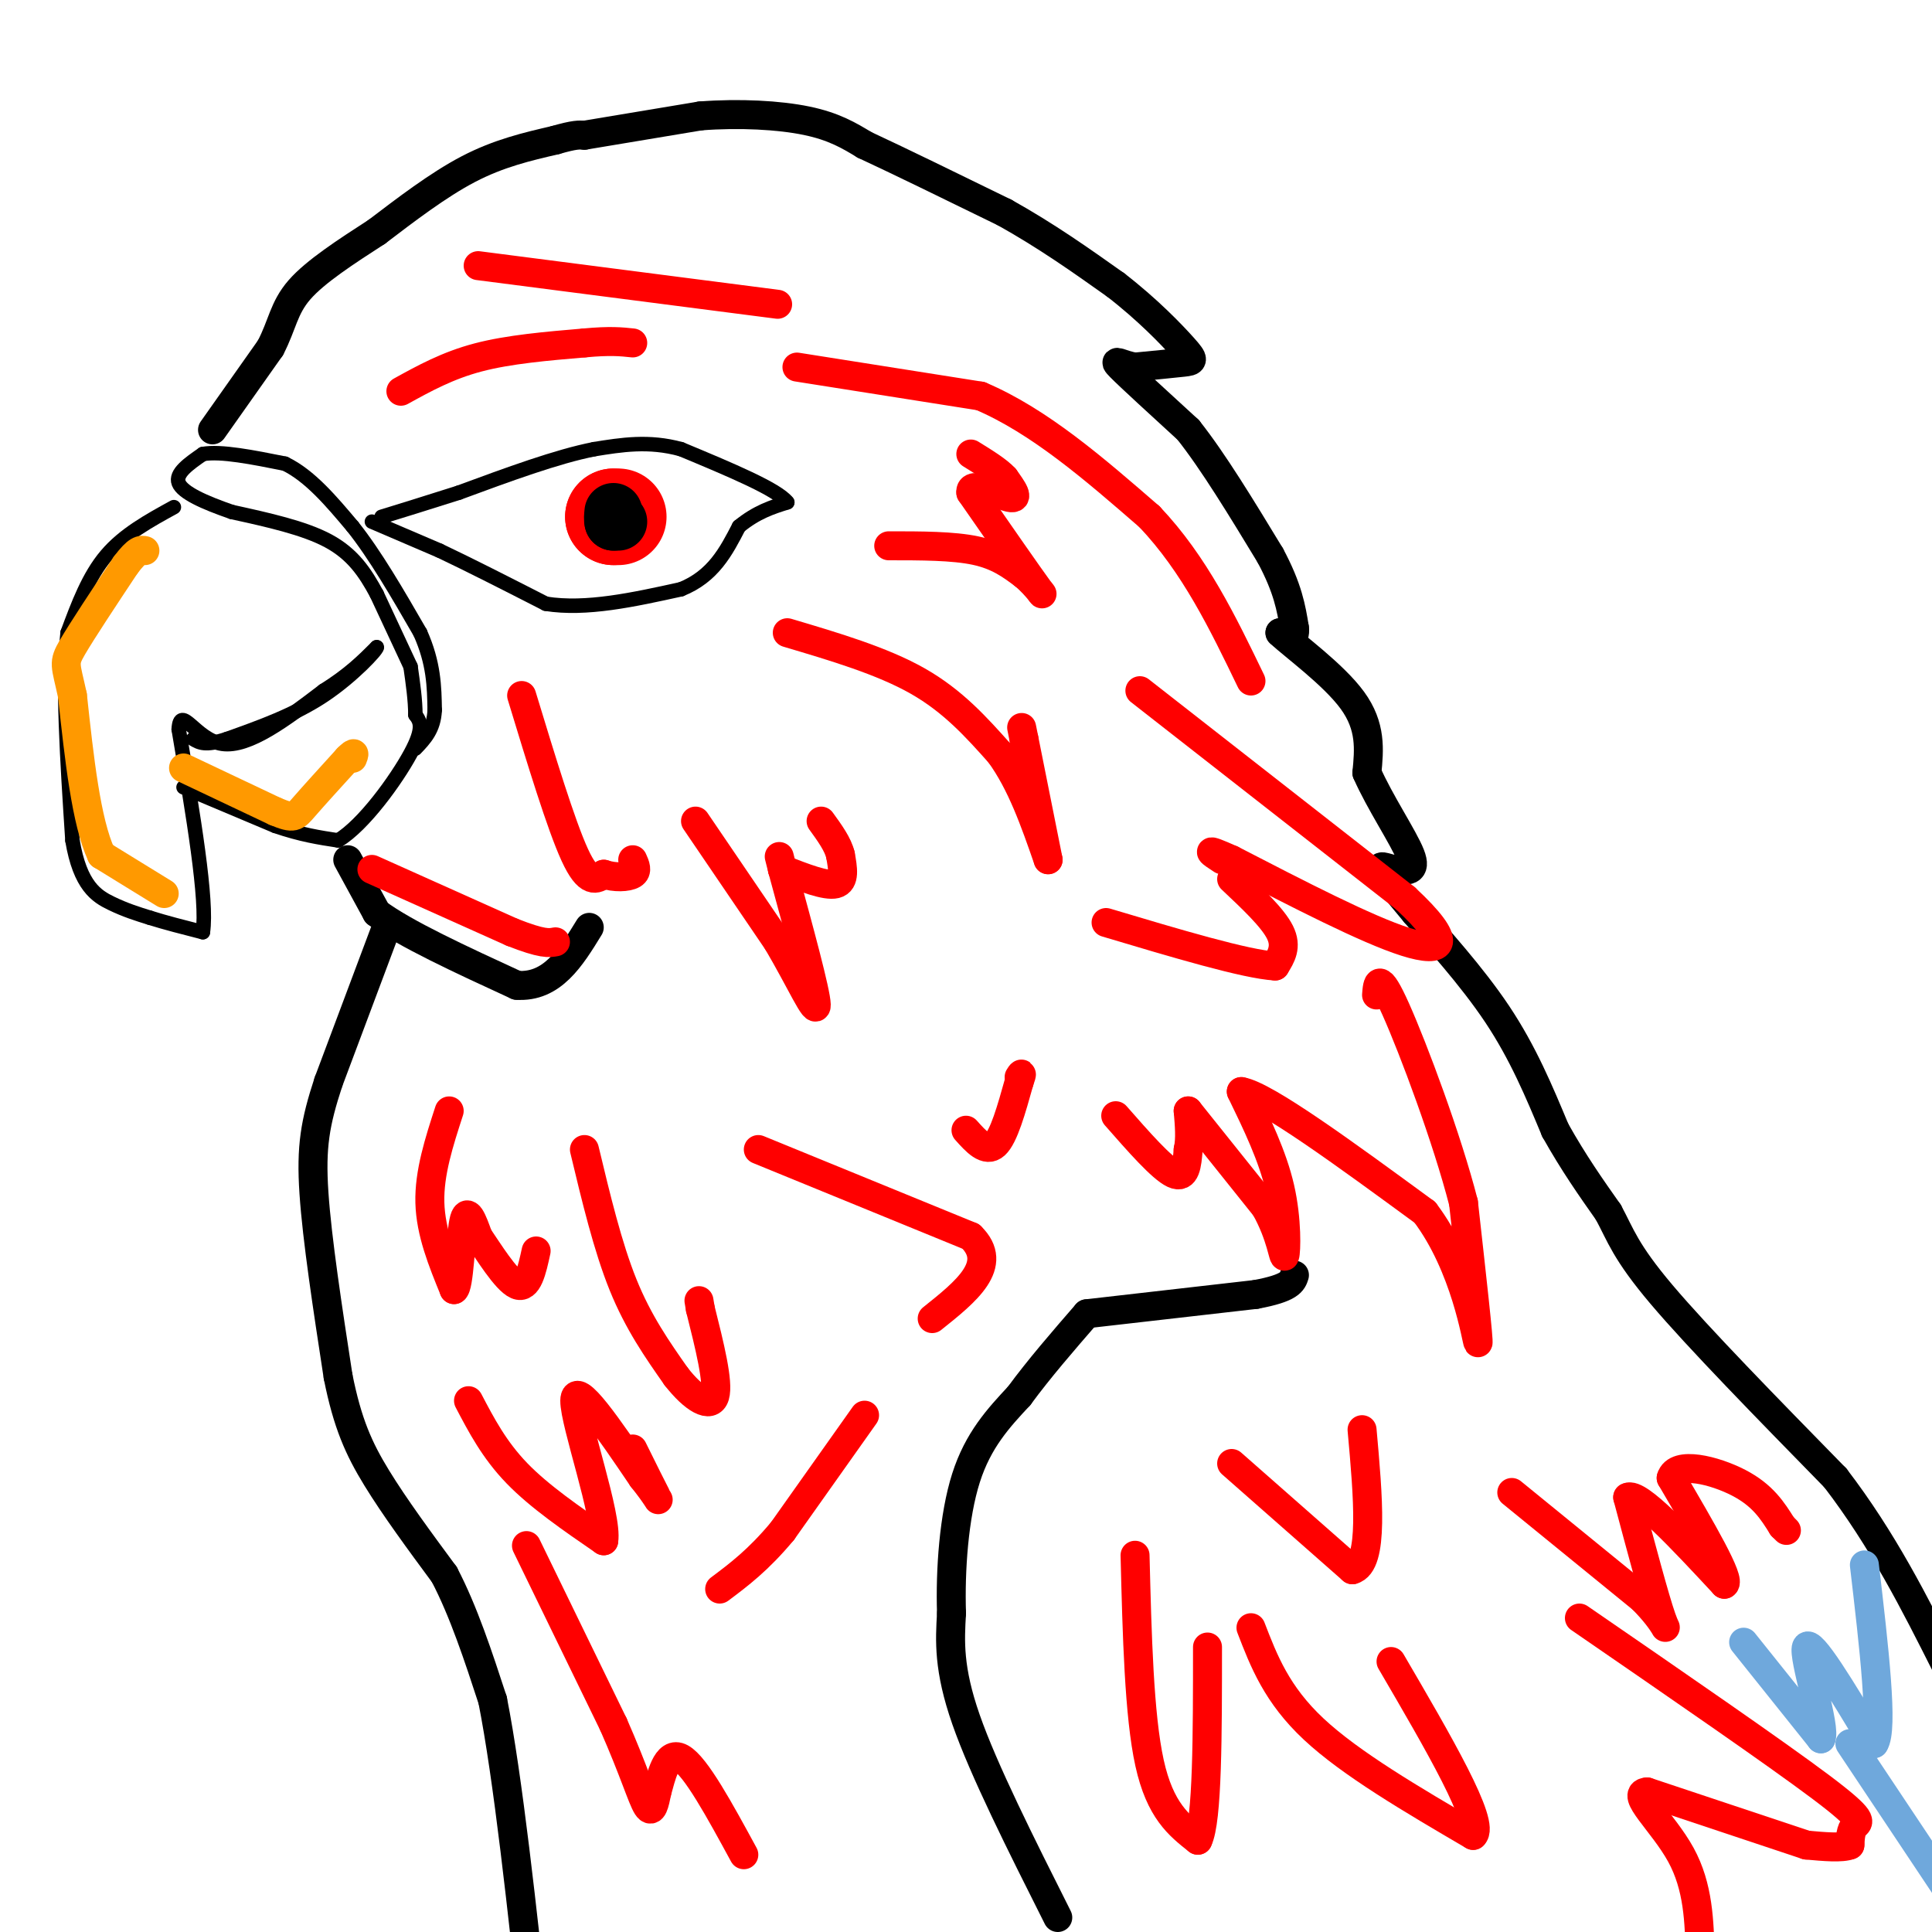 <svg viewBox='0 0 400 400' version='1.1' xmlns='http://www.w3.org/2000/svg' xmlns:xlink='http://www.w3.org/1999/xlink'><g fill='none' stroke='#000000' stroke-width='3' stroke-linecap='round' stroke-linejoin='round'><path d='M36,105c-5.167,2.833 -10.333,5.667 -14,10c-3.667,4.333 -5.833,10.167 -8,16'/><path d='M14,131c-1.167,9.833 -0.083,26.417 1,43'/><path d='M15,174c1.578,9.444 5.022,11.556 8,13c2.978,1.444 5.489,2.222 8,3'/><path d='M31,190c3.167,1.000 7.083,2.000 11,3'/><path d='M42,193c1.000,-6.500 -2.000,-24.250 -5,-42'/><path d='M37,151c0.289,-5.378 3.511,2.178 9,3c5.489,0.822 13.244,-5.089 21,-11'/><path d='M67,143c5.333,-3.333 8.167,-6.167 11,-9'/><path d='M78,134c0.156,0.422 -4.956,5.978 -11,10c-6.044,4.022 -13.022,6.511 -20,9'/><path d='M47,153c-4.500,1.500 -5.750,0.750 -7,0'/><path d='M38,163c0.000,0.000 19.000,8.000 19,8'/><path d='M57,171c5.333,1.833 9.167,2.417 13,3'/><path d='M70,174c5.311,-3.178 12.089,-12.622 15,-18c2.911,-5.378 1.956,-6.689 1,-8'/><path d='M86,148c0.000,-3.000 -0.500,-6.500 -1,-10'/><path d='M85,138c0.000,0.000 -7.000,-15.000 -7,-15'/><path d='M78,123c-2.422,-4.511 -4.978,-8.289 -10,-11c-5.022,-2.711 -12.511,-4.356 -20,-6'/><path d='M48,106c-5.778,-2.000 -10.222,-4.000 -11,-6c-0.778,-2.000 2.111,-4.000 5,-6'/><path d='M42,94c3.667,-0.667 10.333,0.667 17,2'/><path d='M59,96c5.167,2.500 9.583,7.750 14,13'/><path d='M73,109c4.667,5.833 9.333,13.917 14,22'/><path d='M87,131c2.833,6.333 2.917,11.167 3,16'/><path d='M90,147c-0.167,4.000 -2.083,6.000 -4,8'/><path d='M77,108c0.000,0.000 14.000,6.000 14,6'/><path d='M91,114c6.000,2.833 14.000,6.917 22,11'/><path d='M113,125c8.333,1.333 18.167,-0.833 28,-3'/><path d='M141,122c6.667,-2.667 9.333,-7.833 12,-13'/><path d='M153,109c3.667,-3.000 6.833,-4.000 10,-5'/><path d='M163,104c-2.000,-2.667 -12.000,-6.833 -22,-11'/><path d='M141,93c-6.667,-1.833 -12.333,-0.917 -18,0'/><path d='M123,93c-7.667,1.500 -17.833,5.250 -28,9'/><path d='M95,102c-7.333,2.333 -11.667,3.667 -16,5'/></g>
<g fill='none' stroke='#ff0000' stroke-width='20' stroke-linecap='round' stroke-linejoin='round'><path d='M128,107c0.000,0.000 -1.000,0.000 -1,0'/><path d='M127,107c-0.167,0.000 -0.083,0.000 0,0'/></g>
<g fill='none' stroke='#000000' stroke-width='12' stroke-linecap='round' stroke-linejoin='round'><path d='M128,108c0.000,0.000 -1.000,0.000 -1,0'/><path d='M127,108c-0.167,-0.333 -0.083,-1.167 0,-2'/></g>
<g fill='none' stroke='#000000' stroke-width='6' stroke-linecap='round' stroke-linejoin='round'><path d='M44,89c0.000,0.000 12.000,-17.000 12,-17'/><path d='M56,72c2.489,-4.778 2.711,-8.222 6,-12c3.289,-3.778 9.644,-7.889 16,-12'/><path d='M78,48c5.911,-4.489 12.689,-9.711 19,-13c6.311,-3.289 12.156,-4.644 18,-6'/><path d='M115,29c4.000,-1.167 5.000,-1.083 6,-1'/><path d='M121,28c5.000,-0.833 14.500,-2.417 24,-4'/><path d='M145,24c8.089,-0.622 16.311,-0.178 22,1c5.689,1.178 8.844,3.089 12,5'/><path d='M179,30c6.833,3.167 17.917,8.583 29,14'/><path d='M208,44c8.667,4.833 15.833,9.917 23,15'/><path d='M231,59c6.607,5.095 11.625,10.333 14,13c2.375,2.667 2.107,2.762 0,3c-2.107,0.238 -6.054,0.619 -10,1'/><path d='M235,76c-2.844,-0.422 -4.956,-1.978 -3,0c1.956,1.978 7.978,7.489 14,13'/><path d='M246,89c5.167,6.500 11.083,16.250 17,26'/><path d='M263,115c3.667,6.833 4.333,10.917 5,15'/><path d='M268,130c0.333,2.667 -1.333,1.833 -3,1'/><path d='M265,131c2.733,2.600 11.067,8.600 15,14c3.933,5.400 3.467,10.200 3,15'/><path d='M283,160c2.600,5.978 7.600,13.422 9,17c1.400,3.578 -0.800,3.289 -3,3'/><path d='M289,180c-1.444,0.067 -3.556,-1.267 -3,0c0.556,1.267 3.778,5.133 7,9'/><path d='M293,189c4.333,5.000 11.667,13.000 17,21c5.333,8.000 8.667,16.000 12,24'/><path d='M322,234c3.833,6.833 7.417,11.917 11,17'/><path d='M333,251c2.556,4.733 3.444,8.067 11,17c7.556,8.933 21.778,23.467 36,38'/><path d='M380,306c9.833,12.833 16.417,25.917 23,39'/><path d='M72,178c0.000,0.000 6.000,11.000 6,11'/><path d='M78,189c5.833,4.333 17.417,9.667 29,15'/><path d='M107,204c7.333,0.500 11.167,-5.750 15,-12'/><path d='M80,192c0.000,0.000 -12.000,32.000 -12,32'/><path d='M68,224c-2.756,8.400 -3.644,13.400 -3,23c0.644,9.600 2.822,23.800 5,38'/><path d='M70,285c1.933,9.689 4.267,14.911 8,21c3.733,6.089 8.867,13.044 14,20'/><path d='M92,326c4.000,7.667 7.000,16.833 10,26'/><path d='M102,352c3.167,16.000 6.083,43.000 9,70'/><path d='M219,397c-7.667,-15.250 -15.333,-30.500 -19,-41c-3.667,-10.500 -3.333,-16.250 -3,-22'/><path d='M197,334c-0.289,-8.889 0.489,-20.111 3,-28c2.511,-7.889 6.756,-12.444 11,-17'/><path d='M211,289c4.167,-5.667 9.083,-11.333 14,-17'/><path d='M225,272c0.000,0.000 35.000,-4.000 35,-4'/><path d='M260,268c7.167,-1.333 7.583,-2.667 8,-4'/></g>
<g fill='none' stroke='#ff9900' stroke-width='6' stroke-linecap='round' stroke-linejoin='round'><path d='M34,185c0.000,0.000 -13.000,-8.000 -13,-8'/><path d='M21,177c-3.167,-6.833 -4.583,-19.917 -6,-33'/><path d='M15,144c-1.422,-6.600 -1.978,-6.600 0,-10c1.978,-3.400 6.489,-10.200 11,-17'/><path d='M26,117c2.500,-3.333 3.250,-3.167 4,-3'/><path d='M38,159c0.000,0.000 19.000,9.000 19,9'/><path d='M57,168c3.889,1.622 4.111,1.178 6,-1c1.889,-2.178 5.444,-6.089 9,-10'/><path d='M72,157c1.667,-1.667 1.333,-0.833 1,0'/></g>
<g fill='none' stroke='#ff0000' stroke-width='6' stroke-linecap='round' stroke-linejoin='round'><path d='M83,81c4.833,-2.667 9.667,-5.333 16,-7c6.333,-1.667 14.167,-2.333 22,-3'/><path d='M121,71c5.333,-0.500 7.667,-0.250 10,0'/><path d='M99,55c0.000,0.000 62.000,8.000 62,8'/><path d='M144,170c0.000,0.000 17.000,25.000 17,25'/><path d='M161,195c4.733,8.022 8.067,15.578 8,13c-0.067,-2.578 -3.533,-15.289 -7,-28'/><path d='M162,180c-1.167,-4.667 -0.583,-2.333 0,0'/><path d='M162,180c4.500,1.750 9.000,3.500 11,3c2.000,-0.500 1.500,-3.250 1,-6'/><path d='M174,177c-0.500,-2.167 -2.250,-4.583 -4,-7'/><path d='M163,131c9.833,2.917 19.667,5.833 27,10c7.333,4.167 12.167,9.583 17,15'/><path d='M207,156c4.500,6.167 7.250,14.083 10,22'/><path d='M217,178c0.000,0.000 -5.000,-25.000 -5,-25'/><path d='M212,153c-0.833,-4.167 -0.417,-2.083 0,0'/><path d='M184,113c6.667,0.000 13.333,0.000 18,1c4.667,1.000 7.333,3.000 10,5'/><path d='M212,119c2.844,2.333 4.956,5.667 3,3c-1.956,-2.667 -7.978,-11.333 -14,-20'/><path d='M201,102c-0.356,-2.711 5.756,0.511 8,1c2.244,0.489 0.622,-1.756 -1,-4'/><path d='M208,99c-1.333,-1.500 -4.167,-3.250 -7,-5'/><path d='M165,76c0.000,0.000 38.000,6.000 38,6'/><path d='M203,82c12.167,5.167 23.583,15.083 35,25'/><path d='M238,107c9.333,9.833 15.167,21.917 21,34'/><path d='M236,143c0.000,0.000 55.000,43.000 55,43'/><path d='M291,186c10.156,9.444 8.044,11.556 0,9c-8.044,-2.556 -22.022,-9.778 -36,-17'/><path d='M255,178c-6.333,-2.833 -4.167,-1.417 -2,0'/><path d='M255,182c4.250,4.000 8.500,8.000 10,11c1.500,3.000 0.250,5.000 -1,7'/><path d='M264,200c-6.000,-0.333 -20.500,-4.667 -35,-9'/><path d='M121,238c2.417,10.083 4.833,20.167 8,28c3.167,7.833 7.083,13.417 11,19'/><path d='M140,285c3.622,4.644 7.178,6.756 8,4c0.822,-2.756 -1.089,-10.378 -3,-18'/><path d='M145,271c-0.500,-3.000 -0.250,-1.500 0,0'/><path d='M93,230c-2.083,6.417 -4.167,12.833 -4,19c0.167,6.167 2.583,12.083 5,18'/><path d='M94,267c1.089,-0.444 1.311,-10.556 2,-14c0.689,-3.444 1.844,-0.222 3,3'/><path d='M99,256c2.067,3.000 5.733,9.000 8,10c2.267,1.000 3.133,-3.000 4,-7'/><path d='M97,290c2.667,5.083 5.333,10.167 10,15c4.667,4.833 11.333,9.417 18,14'/><path d='M125,319c0.844,-4.978 -6.044,-24.422 -6,-29c0.044,-4.578 7.022,5.711 14,16'/><path d='M133,306c3.067,3.822 3.733,5.378 3,4c-0.733,-1.378 -2.867,-5.689 -5,-10'/><path d='M179,293c0.000,0.000 -17.000,24.000 -17,24'/><path d='M162,317c-5.000,6.000 -9.000,9.000 -13,12'/><path d='M157,238c0.000,0.000 44.000,18.000 44,18'/><path d='M201,256c6.000,5.833 -1.000,11.417 -8,17'/><path d='M200,234c2.083,2.333 4.167,4.667 6,3c1.833,-1.667 3.417,-7.333 5,-13'/><path d='M211,224c0.833,-2.333 0.417,-1.667 0,-1'/><path d='M231,231c4.750,5.417 9.500,10.833 12,12c2.500,1.167 2.750,-1.917 3,-5'/><path d='M246,238c0.500,-2.167 0.250,-5.083 0,-8'/><path d='M246,230c0.000,0.000 16.000,20.000 16,20'/><path d='M262,250c3.345,5.952 3.708,10.833 4,10c0.292,-0.833 0.512,-7.381 -1,-14c-1.512,-6.619 -4.756,-13.310 -8,-20'/><path d='M257,226c5.000,0.833 21.500,12.917 38,25'/><path d='M295,251c8.489,11.178 10.711,26.622 11,27c0.289,0.378 -1.356,-14.311 -3,-29'/><path d='M303,249c-3.400,-13.267 -10.400,-31.933 -14,-40c-3.600,-8.067 -3.800,-5.533 -4,-3'/><path d='M235,322c0.417,16.583 0.833,33.167 3,43c2.167,9.833 6.083,12.917 10,16'/><path d='M248,381c2.000,-4.000 2.000,-22.000 2,-40'/><path d='M259,337c2.667,6.917 5.333,13.833 13,21c7.667,7.167 20.333,14.583 33,22'/><path d='M305,380c2.667,-2.333 -7.167,-19.167 -17,-36'/><path d='M313,309c0.000,0.000 27.000,22.000 27,22'/><path d='M340,331c5.400,5.422 5.400,7.978 4,4c-1.400,-3.978 -4.200,-14.489 -7,-25'/><path d='M337,310c2.167,-1.167 11.083,8.417 20,18'/><path d='M357,328c1.500,-0.667 -4.750,-11.333 -11,-22'/><path d='M346,306c1.000,-3.600 9.000,-1.600 14,1c5.000,2.600 7.000,5.800 9,9'/><path d='M369,316c1.500,1.500 0.750,0.750 0,0'/><path d='M327,335c20.311,13.978 40.622,27.956 50,35c9.378,7.044 7.822,7.156 7,8c-0.822,0.844 -0.911,2.422 -1,4'/><path d='M383,382c-1.667,0.667 -5.333,0.333 -9,0'/><path d='M374,382c0.000,0.000 -33.000,-11.000 -33,-11'/><path d='M341,371c-3.756,0.244 3.356,6.356 7,13c3.644,6.644 3.822,13.822 4,21'/><path d='M255,303c0.000,0.000 25.000,22.000 25,22'/><path d='M280,325c4.500,-1.167 3.250,-15.083 2,-29'/><path d='M108,144c4.083,13.417 8.167,26.833 11,33c2.833,6.167 4.417,5.083 6,4'/><path d='M125,181c2.267,0.756 4.933,0.644 6,0c1.067,-0.644 0.533,-1.822 0,-3'/><path d='M77,180c0.000,0.000 29.000,13.000 29,13'/><path d='M106,193c6.333,2.500 7.667,2.250 9,2'/></g>
<g fill='none' stroke='#6fa8dc' stroke-width='6' stroke-linecap='round' stroke-linejoin='round'><path d='M361,340c0.000,0.000 16.000,20.000 16,20'/><path d='M377,360c1.200,-2.000 -3.800,-17.000 -3,-19c0.800,-2.000 7.400,9.000 14,20'/><path d='M388,361c2.000,-2.833 0.000,-19.917 -2,-37'/><path d='M383,361c0.000,0.000 22.000,33.000 22,33'/></g>
<g fill='none' stroke='#ff0000' stroke-width='6' stroke-linecap='round' stroke-linejoin='round'><path d='M109,320c0.000,0.000 18.000,37.000 18,37'/><path d='M127,357c4.267,9.667 5.933,15.333 7,17c1.067,1.667 1.533,-0.667 2,-3'/><path d='M136,371c0.844,-2.911 1.956,-8.689 5,-7c3.044,1.689 8.022,10.844 13,20'/></g>
</svg>